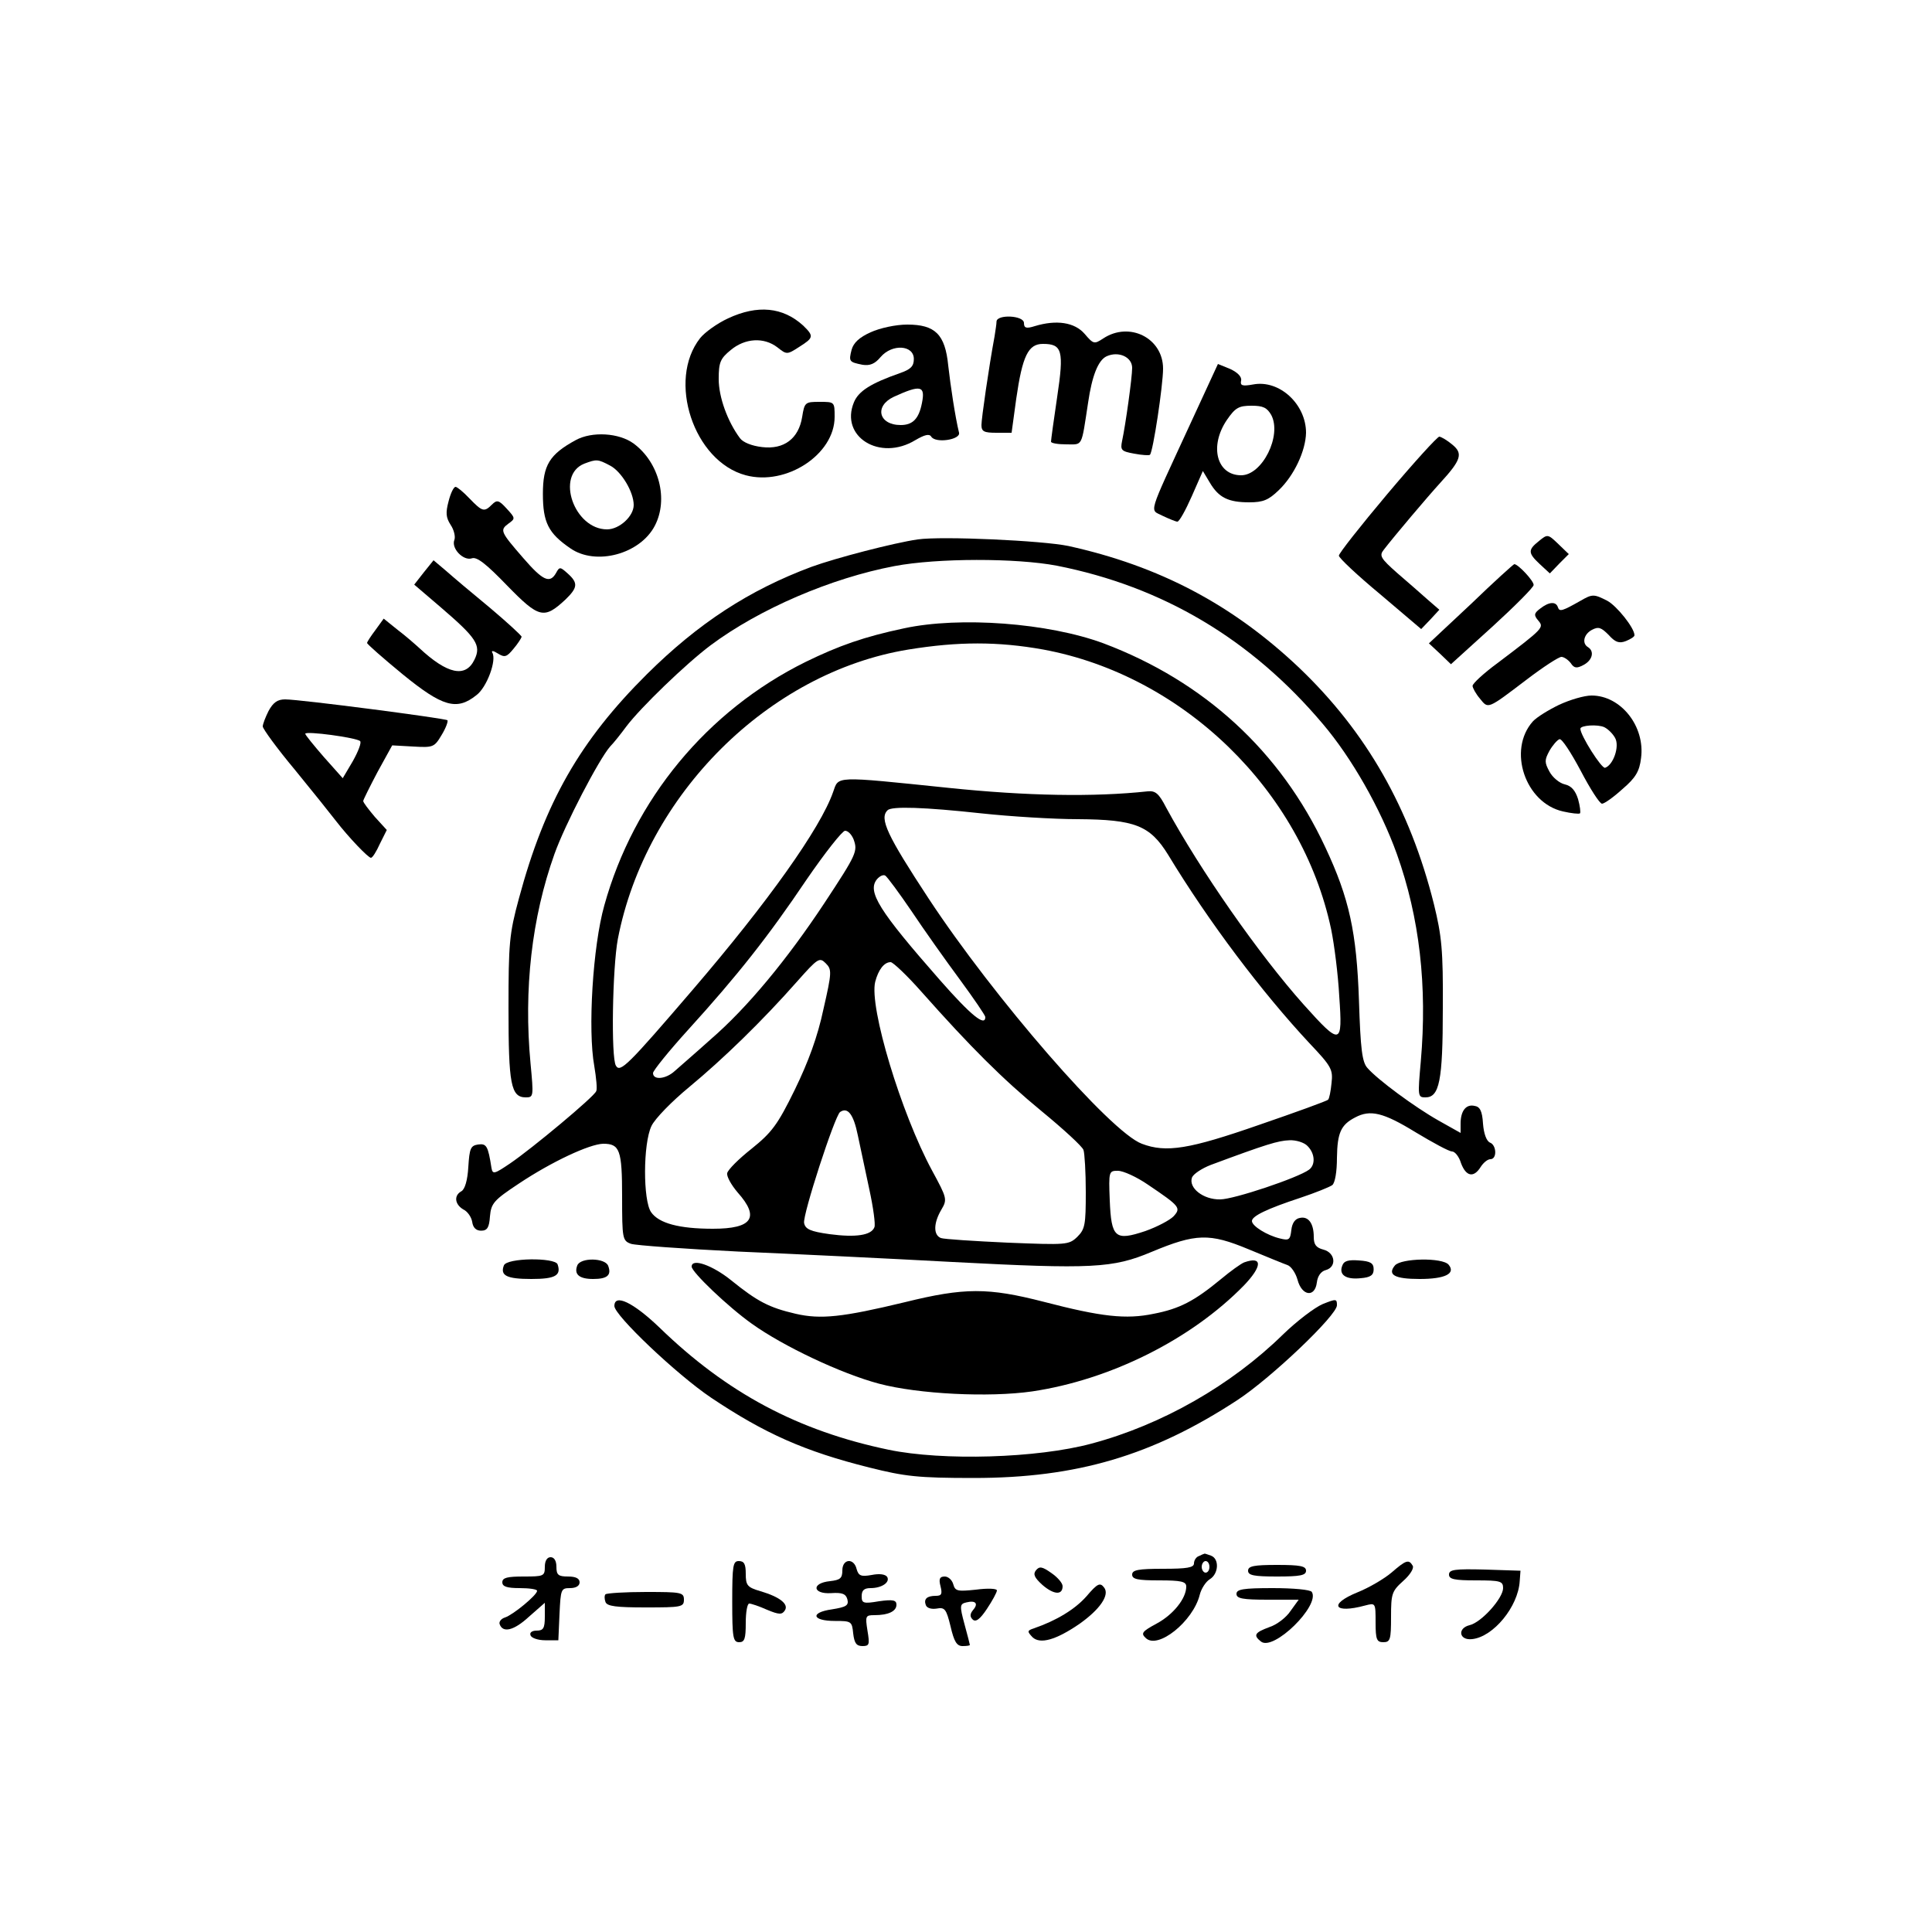 <?xml version="1.0" standalone="no"?>
<!DOCTYPE svg PUBLIC "-//W3C//DTD SVG 20010904//EN"
 "http://www.w3.org/TR/2001/REC-SVG-20010904/DTD/svg10.dtd">
<svg version="1.0" xmlns="http://www.w3.org/2000/svg"
 width="500pt" height="500pt" viewBox="0 0 500 500"
 preserveAspectRatio="xMidYMid meet">
<g transform="translate(0,500) scale(0.1,-0.1)"
fill="#000000" stroke="none">
<path d="M1884 4176 c-28 -13 -60 -36 -72 -51 -86 -109 -17 -319 118 -355 105
-28 230 54 230 151 0 39 0 39 -39 39 -37 0 -39 -1 -45 -39 -9 -56 -47 -85
-104 -78 -26 3 -49 12 -57 23 -32 43 -55 106 -55 153 0 43 4 53 31 75 37 31
86 34 121 7 24 -19 25 -19 56 1 38 24 39 28 10 56 -52 47 -117 54 -194 18z"/>
<path d="M2579 4168 c0 -7 -3 -24 -5 -38 -15 -81 -34 -213 -34 -230 0 -17 7
-20 39 -20 l39 0 12 88 c16 111 31 142 69 142 50 0 55 -17 37 -137 -9 -60 -16
-112 -16 -116 0 -4 18 -7 40 -7 43 0 38 -9 56 108 10 69 26 110 48 120 31 14
66 -2 66 -30 0 -25 -17 -147 -26 -189 -5 -24 -2 -27 31 -33 21 -4 39 -5 41 -3
8 7 34 180 34 223 0 79 -87 123 -155 78 -23 -15 -25 -15 -48 12 -26 30 -73 37
-129 20 -22 -7 -28 -5 -28 8 0 20 -70 23 -71 4z"/>
<path d="M2253 4140 c-29 -13 -44 -27 -49 -45 -8 -31 -6 -32 28 -39 19 -3 32
2 47 20 30 35 86 31 86 -5 0 -19 -8 -27 -37 -37 -74 -26 -106 -46 -118 -75
-37 -89 67 -154 159 -98 24 14 36 17 41 9 11 -18 76 -8 72 10 -10 41 -22 121
-28 174 -8 81 -34 106 -106 106 -30 0 -71 -9 -95 -20z m133 -183 c-8 -41 -24
-57 -55 -57 -57 0 -69 49 -18 73 70 32 82 29 73 -16z"/>
<path d="M3080 3902 c-112 -243 -105 -219 -71 -237 17 -8 34 -15 38 -15 5 0
21 29 37 65 l29 66 18 -30 c23 -39 48 -51 102 -51 36 0 50 6 76 31 40 38 70
102 71 149 0 74 -69 138 -137 125 -28 -5 -34 -3 -31 10 2 10 -9 21 -28 30
l-32 13 -72 -156z m210 24 c28 -53 -23 -156 -78 -156 -63 0 -83 75 -37 143 22
32 31 37 64 37 30 0 40 -5 51 -24z"/>
<path d="M1490 3861 c-68 -37 -85 -65 -85 -139 0 -74 14 -102 71 -141 66 -46
181 -15 219 59 35 68 11 163 -55 212 -38 28 -108 32 -150 9z m89 -66 c29 -15
61 -68 61 -102 0 -29 -37 -63 -69 -63 -85 0 -134 140 -59 170 32 12 35 12 67
-5z"/>
<path d="M3590 3721 c-69 -82 -125 -153 -125 -159 0 -6 48 -51 107 -100 l106
-90 24 25 23 25 -30 26 c-17 15 -52 46 -79 69 -43 38 -47 45 -35 60 26 34 114
138 146 173 54 59 60 76 32 99 -13 11 -28 20 -34 21 -5 0 -66 -67 -135 -149z"/>
<path d="M1161 3703 c-8 -30 -7 -42 5 -61 9 -13 13 -31 10 -39 -9 -22 23 -55
45 -48 13 5 38 -15 92 -71 82 -84 95 -87 150 -36 32 31 34 43 6 68 -19 17 -21
18 -30 1 -16 -28 -34 -20 -85 39 -59 68 -61 72 -38 89 18 13 18 14 -5 39 -20
22 -25 23 -38 10 -20 -20 -25 -18 -58 16 -16 17 -32 30 -36 30 -5 0 -13 -17
-18 -37z"/>
<path d="M3983 3600 c-29 -23 -29 -31 2 -60 l26 -24 24 25 25 25 -27 26 c-27
26 -28 26 -50 8z"/>
<path d="M2375 3604 c-62 -9 -212 -48 -275 -71 -161 -60 -293 -146 -426 -278
-173 -172 -264 -331 -331 -580 -25 -92 -27 -116 -27 -285 0 -196 6 -230 45
-230 20 0 20 3 12 88 -18 191 3 377 62 542 27 76 115 245 144 278 9 9 28 33
42 52 37 49 154 162 218 210 126 94 312 174 476 205 111 21 315 21 420 1 274
-54 503 -190 688 -409 75 -88 150 -220 192 -337 59 -165 79 -342 62 -537 -8
-90 -8 -93 12 -93 36 0 45 42 45 230 1 152 -3 188 -23 270 -62 248 -175 446
-349 612 -172 163 -361 263 -597 315 -67 14 -327 26 -390 17z"/>
<path d="M1097 3519 l-25 -32 69 -59 c92 -79 105 -98 87 -135 -23 -48 -70 -38
-143 30 -11 10 -36 32 -56 47 l-36 29 -21 -29 c-12 -16 -22 -31 -22 -34 0 -3
41 -39 92 -81 103 -84 140 -95 191 -54 27 20 53 91 41 110 -3 6 3 5 14 -2 18
-11 23 -10 41 12 11 13 20 27 21 31 0 3 -37 37 -82 75 -45 37 -96 80 -114 96
l-32 27 -25 -31z"/>
<path d="M3807 3437 l-109 -102 29 -27 28 -27 107 97 c58 53 107 102 107 108
1 10 -40 54 -50 54 -2 0 -53 -46 -112 -103z"/>
<path d="M4090 3445 c-46 -26 -54 -29 -58 -17 -5 16 -23 15 -46 -3 -16 -12
-17 -17 -5 -31 15 -18 15 -19 -104 -109 -37 -27 -66 -54 -66 -60 0 -5 8 -20
19 -33 22 -27 18 -29 122 50 42 32 82 58 89 58 6 0 17 -7 24 -16 9 -14 16 -14
33 -5 23 12 29 35 12 46 -17 10 -11 34 10 45 17 9 24 6 43 -13 17 -19 27 -23
45 -16 12 5 22 11 22 15 0 19 -46 76 -70 89 -35 18 -39 18 -70 0z"/>
<path d="M2340 3374 c-104 -22 -169 -45 -255 -87 -255 -126 -445 -356 -521
-630 -30 -106 -43 -323 -26 -416 5 -30 8 -60 5 -65 -6 -15 -167 -149 -223
-187 -40 -27 -45 -29 -48 -12 -9 58 -13 64 -35 61 -19 -3 -22 -10 -25 -58 -2
-35 -9 -58 -18 -63 -20 -11 -17 -34 5 -47 11 -5 21 -20 23 -32 2 -15 10 -23
23 -23 16 0 21 8 23 37 3 34 10 42 75 85 84 56 182 102 218 103 43 0 49 -16
49 -137 0 -109 1 -114 23 -122 12 -4 137 -13 277 -20 140 -6 390 -18 555 -27
362 -19 415 -16 515 26 115 48 150 49 251 7 46 -19 92 -38 101 -41 9 -3 21
-20 26 -38 11 -42 45 -47 50 -7 2 17 11 29 23 32 29 8 25 45 -6 53 -19 5 -25
13 -25 33 0 35 -14 54 -36 49 -12 -2 -20 -13 -22 -31 -3 -26 -6 -28 -30 -22
-33 8 -72 32 -72 45 0 13 40 32 125 60 39 13 76 28 83 33 7 6 12 34 12 71 1
64 10 85 47 104 39 21 73 13 156 -38 45 -27 87 -50 95 -50 7 0 18 -13 23 -30
13 -35 33 -39 51 -10 7 11 18 20 25 20 18 0 16 37 -1 43 -9 4 -16 23 -18 49
-2 33 -8 44 -22 46 -22 5 -36 -13 -36 -46 l0 -24 -57 32 c-62 35 -158 106
-184 136 -14 15 -18 50 -22 174 -6 177 -25 265 -87 397 -116 249 -314 430
-574 528 -143 53 -372 70 -516 39z m360 -55 c362 -67 669 -365 745 -724 8 -39
18 -117 21 -174 9 -127 4 -128 -92 -21 -116 130 -268 348 -356 510 -19 37 -28
44 -48 42 -140 -15 -312 -12 -515 9 -300 31 -284 31 -299 -11 -33 -94 -169
-285 -362 -510 -169 -197 -189 -217 -200 -198 -13 20 -9 254 5 328 72 373 390
690 752 749 129 21 232 21 349 0z m-160 -424 c74 -8 187 -15 250 -15 147 -1
186 -16 233 -92 106 -175 243 -356 366 -488 57 -60 61 -68 57 -103 -2 -21 -6
-41 -9 -43 -2 -3 -82 -32 -178 -65 -181 -63 -241 -73 -304 -49 -81 30 -383
378 -552 635 -107 163 -128 207 -106 228 10 11 96 8 243 -8z m-331 -67 c11
-31 9 -37 -76 -166 -96 -145 -199 -270 -294 -352 -40 -36 -83 -73 -93 -82 -23
-21 -56 -24 -56 -5 0 6 41 57 91 112 128 141 207 241 306 388 48 70 93 127
100 127 8 0 17 -10 22 -22z m150 -186 c32 -48 88 -127 125 -177 36 -49 66 -93
66 -97 0 -26 -37 4 -117 95 -158 180 -190 230 -163 262 7 8 16 12 21 9 5 -3
36 -45 68 -92z m-228 -254 c-15 -71 -39 -136 -74 -208 -45 -92 -60 -111 -112
-153 -33 -26 -61 -54 -63 -63 -2 -8 10 -30 27 -50 58 -65 38 -94 -64 -94 -87
0 -140 14 -160 43 -21 30 -21 177 1 223 9 19 53 64 98 101 88 73 188 170 279
273 54 61 58 63 74 47 16 -16 16 -23 -6 -119z m254 45 c127 -143 209 -225 311
-309 56 -46 105 -91 108 -100 3 -8 6 -58 6 -109 0 -85 -2 -96 -22 -116 -22
-21 -28 -21 -180 -15 -87 4 -165 9 -173 12 -20 8 -19 39 1 73 16 27 15 30 -24
102 -80 148 -163 423 -147 488 8 31 23 51 40 51 6 0 43 -35 80 -77z m-165
-371 c7 -32 20 -95 30 -141 10 -46 16 -90 13 -97 -8 -21 -48 -27 -116 -18 -50
7 -63 13 -66 29 -4 21 79 276 93 287 20 14 35 -6 46 -60z m1164 -28 c19 -19
21 -48 4 -61 -28 -21 -195 -77 -230 -77 -44 -1 -83 30 -73 57 4 9 25 23 48 32
145 54 175 63 204 64 17 1 39 -6 47 -15z m-413 -100 c83 -56 86 -60 66 -82
-10 -10 -42 -27 -73 -38 -78 -26 -88 -18 -92 80 -3 75 -2 76 21 76 14 0 49
-16 78 -36z"/>
<path d="M4035 3176 c-27 -13 -58 -32 -68 -43 -66 -74 -20 -211 78 -233 22 -5
41 -7 44 -5 2 3 0 19 -5 37 -7 22 -17 34 -34 38 -14 3 -32 18 -40 33 -13 24
-13 30 0 54 8 14 20 28 26 30 6 2 30 -35 55 -82 24 -46 49 -85 55 -85 6 0 30
17 53 38 34 29 44 46 48 80 11 82 -52 162 -128 162 -19 0 -56 -11 -84 -24z
m145 -86 c12 -22 -5 -70 -26 -77 -9 -3 -64 84 -64 101 0 9 45 12 62 4 10 -5
22 -17 28 -28z"/>
<path d="M695 3160 c-8 -16 -15 -34 -15 -40 0 -6 37 -57 83 -112 45 -55 93
-115 106 -132 34 -44 84 -96 91 -96 4 0 14 16 23 36 l18 36 -31 34 c-16 19
-30 37 -30 41 0 3 17 37 37 75 l38 69 54 -3 c52 -3 55 -2 74 30 11 18 17 35
15 38 -6 5 -381 54 -420 54 -20 0 -31 -8 -43 -30z m237 -78 c4 -4 -5 -27 -19
-52 l-26 -44 -49 55 c-26 30 -48 57 -48 60 0 8 133 -10 142 -19z"/>
<path d="M1304 1725 c-10 -26 7 -35 71 -35 62 0 78 9 68 38 -7 18 -132 17
-139 -3z"/>
<path d="M1494 1725 c-9 -23 5 -35 41 -35 37 0 48 10 39 34 -8 21 -72 22 -80
1z"/>
<path d="M3220 1733 c-8 -3 -36 -23 -61 -44 -68 -56 -106 -76 -173 -89 -72
-15 -135 -8 -285 31 -144 37 -205 37 -359 -1 -162 -39 -218 -45 -283 -30 -69
16 -99 32 -166 86 -48 39 -103 59 -103 36 0 -14 94 -104 156 -148 81 -58 231
-129 329 -155 102 -27 284 -36 396 -20 202 30 411 134 548 274 48 50 49 77 1
60z"/>
<path d="M3474 1725 c-10 -24 9 -37 47 -33 26 2 34 8 34 23 0 16 -8 21 -38 23
-27 2 -39 -1 -43 -13z"/>
<path d="M3610 1725 c-20 -24 -1 -35 64 -35 66 0 94 14 75 37 -16 19 -123 17
-139 -2z"/>
<path d="M1590 1620 c0 -24 161 -177 250 -237 139 -93 242 -139 410 -181 92
-23 125 -27 270 -27 267 0 463 58 683 202 88 58 257 219 257 245 0 17 -2 17
-37 3 -21 -9 -67 -44 -103 -79 -134 -131 -312 -233 -495 -282 -141 -38 -385
-45 -525 -16 -235 49 -419 147 -594 317 -67 64 -116 88 -116 55z"/>
<path d="M3103 973 c-7 -2 -13 -11 -13 -19 0 -11 -18 -14 -80 -14 -64 0 -80
-3 -80 -15 0 -12 14 -15 70 -15 57 0 70 -3 70 -16 0 -31 -34 -73 -77 -96 -37
-20 -41 -25 -28 -37 31 -31 123 43 140 112 4 16 16 34 26 40 23 14 25 53 3 61
-9 3 -16 6 -17 5 -1 0 -8 -3 -14 -6z m27 -28 c0 -8 -4 -15 -10 -15 -5 0 -10 7
-10 15 0 8 5 15 10 15 6 0 10 -7 10 -15z"/>
<path d="M1410 945 c0 -24 -3 -25 -55 -25 -42 0 -55 -3 -55 -15 0 -11 12 -15
45 -15 25 0 45 -3 45 -7 0 -11 -62 -62 -83 -69 -10 -3 -16 -11 -14 -17 8 -24
37 -17 76 19 l41 36 0 -36 c0 -30 -4 -36 -21 -36 -12 0 -19 -5 -16 -12 2 -7
19 -13 38 -13 l34 0 3 68 c3 64 4 67 27 67 16 0 25 6 25 15 0 10 -10 15 -30
15 -25 0 -30 4 -30 25 0 16 -6 25 -15 25 -9 0 -15 -9 -15 -25z"/>
<path d="M1895 855 c0 -93 2 -105 18 -105 14 0 17 9 17 50 0 28 4 50 9 50 5 0
26 -7 46 -16 31 -13 39 -13 46 -2 11 16 -12 35 -63 50 -34 10 -38 15 -38 45 0
25 -4 33 -18 33 -15 0 -17 -11 -17 -105z"/>
<path d="M2180 936 c0 -21 -6 -25 -32 -28 -49 -5 -45 -34 3 -31 29 2 38 -2 42
-16 4 -16 -3 -20 -40 -26 -57 -8 -52 -30 8 -30 42 0 44 -1 47 -32 3 -25 8 -33
24 -33 18 0 19 4 13 40 -6 38 -5 40 18 40 36 0 57 10 57 27 0 12 -9 14 -45 9
-41 -7 -45 -5 -45 13 0 15 6 21 23 21 29 0 51 15 43 29 -5 7 -20 9 -40 5 -28
-5 -34 -2 -39 15 -7 30 -37 27 -37 -3z"/>
<path d="M3601 930 c-19 -16 -58 -39 -88 -51 -76 -31 -61 -56 20 -34 27 7 27
7 27 -44 0 -44 3 -51 20 -51 18 0 20 7 20 65 0 61 2 67 32 94 18 16 28 33 24
39 -10 17 -17 15 -55 -18z"/>
<path d="M2681 936 c-8 -10 -4 -19 17 -38 29 -25 52 -27 52 -3 0 8 -13 23 -29
34 -24 17 -31 18 -40 7z"/>
<path d="M3230 935 c0 -12 15 -15 75 -15 60 0 75 3 75 15 0 12 -15 15 -75 15
-60 0 -75 -3 -75 -15z"/>
<path d="M3750 925 c0 -12 14 -15 70 -15 63 0 70 -2 70 -20 0 -26 -56 -89 -87
-96 -32 -8 -27 -40 7 -36 55 6 119 84 123 150 l2 27 -92 3 c-78 2 -93 0 -93
-13z"/>
<path d="M2434 895 c5 -20 3 -25 -12 -25 -23 0 -32 -8 -26 -24 3 -8 15 -11 28
-9 21 4 25 -1 36 -46 9 -39 16 -51 31 -51 10 0 19 1 19 3 0 1 -6 25 -14 54
-13 48 -12 52 5 56 24 6 32 -3 17 -20 -8 -10 -8 -17 -1 -24 8 -8 19 0 37 27
14 21 26 43 26 48 0 5 -24 6 -54 2 -48 -5 -54 -4 -59 14 -3 11 -13 20 -22 20
-13 0 -16 -6 -11 -25z"/>
<path d="M2812 869 c-30 -34 -78 -63 -136 -83 -18 -6 -18 -8 -4 -23 20 -19 61
-7 121 34 54 38 80 76 64 95 -10 13 -17 10 -45 -23z"/>
<path d="M3200 875 c0 -12 16 -15 81 -15 l80 0 -21 -29 c-11 -17 -36 -36 -55
-42 -38 -14 -42 -21 -22 -37 32 -27 154 93 132 128 -3 6 -49 10 -101 10 -77 0
-94 -3 -94 -15z"/>
<path d="M1567 874 c-3 -3 -3 -12 0 -20 4 -11 28 -14 104 -14 92 0 99 1 99 20
0 19 -7 20 -98 20 -54 0 -101 -3 -105 -6z"/>
</g>
</svg>

